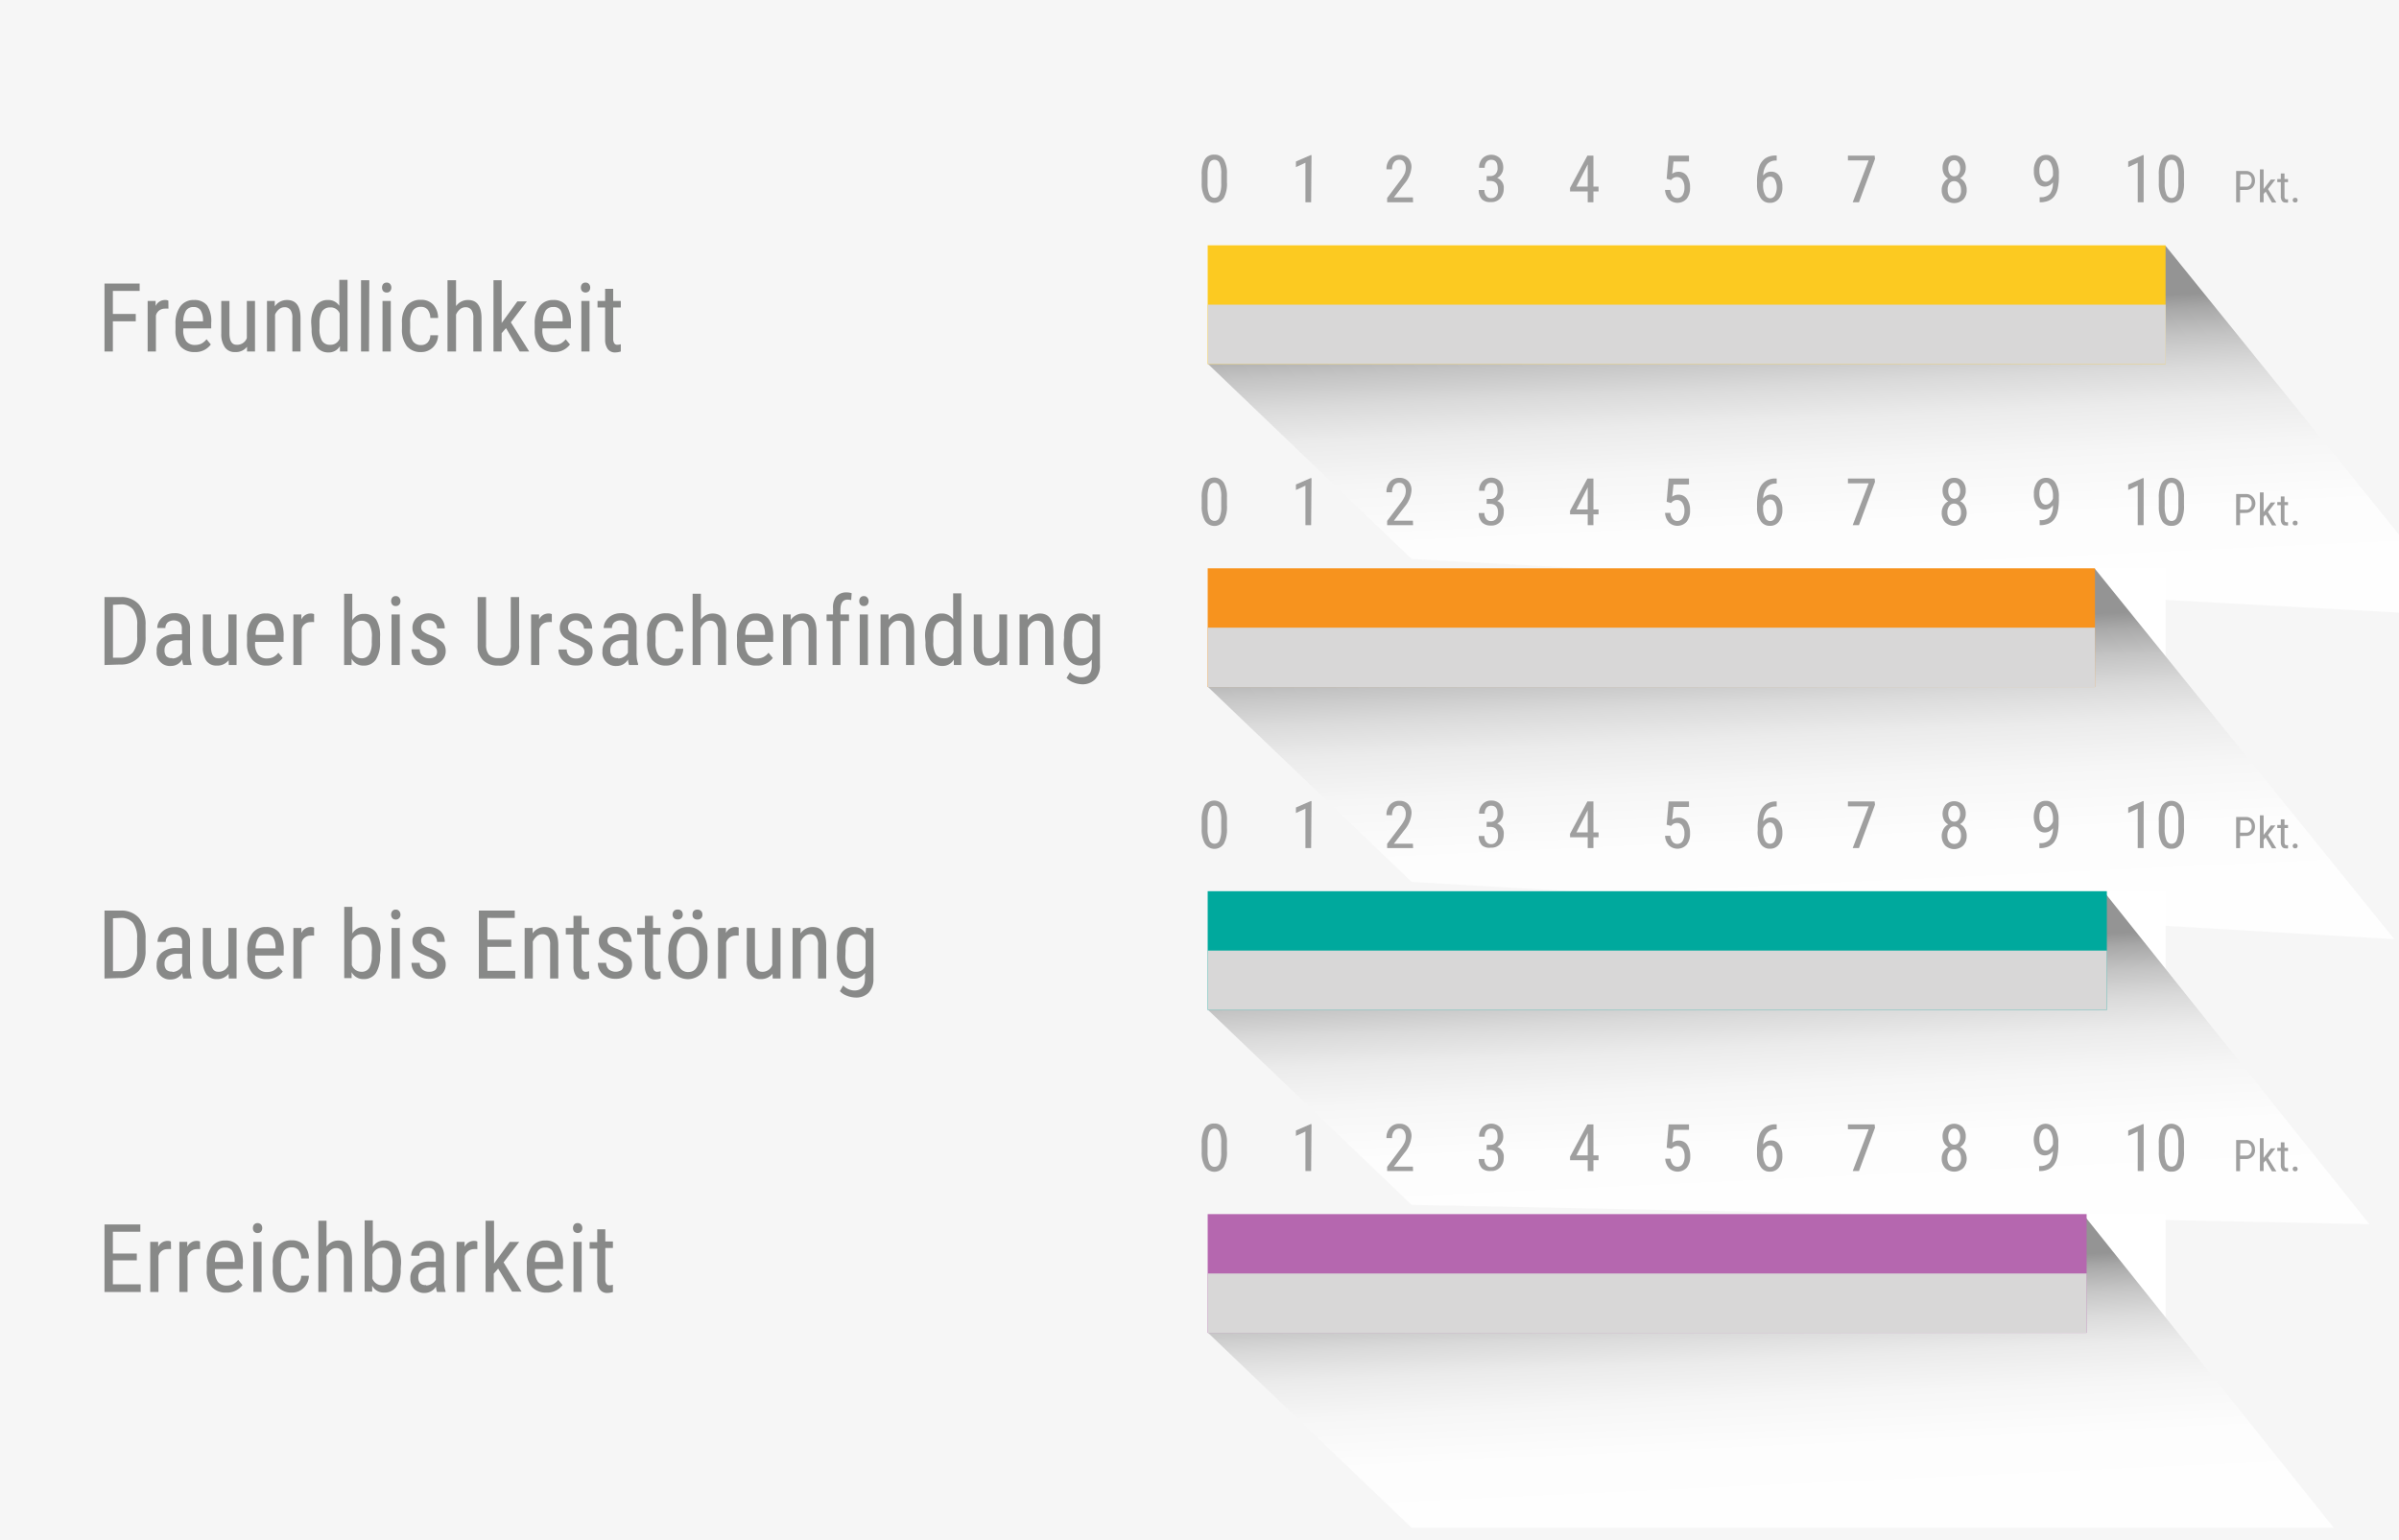 <svg xmlns="http://www.w3.org/2000/svg" xmlns:xlink="http://www.w3.org/1999/xlink" viewBox="0 0 252.5 162.15"><defs><linearGradient id="7a310ba1-30cb-4c38-abca-b31e1145309b" x1="-412.52" y1="618.71" x2="-365.97" y2="638.61" gradientTransform="matrix(0.28, 0.72, 0.72, 0.28, -157.35, 157.35)" gradientUnits="userSpaceOnUse"><stop offset="0" stop-color="#949494"/><stop offset="0.04" stop-color="#a9a9a9"/><stop offset="0.11" stop-color="#c4c4c4"/><stop offset="0.19" stop-color="#dadada"/><stop offset="0.28" stop-color="#ebebeb"/><stop offset="0.4" stop-color="#f6f6f6"/><stop offset="0.56" stop-color="#fdfdfd"/><stop offset="1" stop-color="#fff"/></linearGradient><linearGradient id="5ee11100-65e6-4a9c-9b36-fbe5cd61f1a7" x1="-355.66" y1="591.78" x2="-309.11" y2="611.68" xlink:href="#7a310ba1-30cb-4c38-abca-b31e1145309b"/><linearGradient id="acb2ff35-352d-465a-805e-63d50fa099f4" x1="-300.83" y1="571.09" x2="-259.06" y2="588.95" xlink:href="#7a310ba1-30cb-4c38-abca-b31e1145309b"/><linearGradient id="027a6dd0-217c-46ab-a156-964e24b2b42d" x1="-245.24" y1="548.4" x2="-206.02" y2="565.17" xlink:href="#7a310ba1-30cb-4c38-abca-b31e1145309b"/></defs><title>support-feedback-2</title><g style="isolation:isolate"><g id="9429177d-9aa2-41ff-bd7e-6878f2e898dd" data-name="Ebene 1"><rect width="252.5" height="162.15" style="fill:#f6f6f6"/><path d="M14.29,33.82H11.88V37H11V29.85h3.7v.77H11.88v2.43h2.41Z" style="fill:#888988"/><path d="M17.73,32.49a1.61,1.61,0,0,0-.39,0,.94.94,0,0,0-.93.73V37h-.87V31.68h.84l0,.53a1.08,1.08,0,0,1,1-.63.69.69,0,0,1,.34.07Z" style="fill:#888988"/><path d="M20.48,37.06A1.94,1.94,0,0,1,19,36.47a2.52,2.52,0,0,1-.53-1.73V34.1a3,3,0,0,1,.51-1.85,1.7,1.7,0,0,1,1.44-.67,1.67,1.67,0,0,1,1.39.59A3,3,0,0,1,22.23,34v.57H19.29v.12a1.93,1.93,0,0,0,.31,1.23,1.14,1.14,0,0,0,.93.39,1.6,1.6,0,0,0,.67-.14,1.75,1.75,0,0,0,.54-.46l.45.55A2,2,0,0,1,20.48,37.06Zm-.1-4.74a.91.91,0,0,0-.8.37,2.17,2.17,0,0,0-.29,1.14h2.08v-.11a2,2,0,0,0-.27-1.08A.85.85,0,0,0,20.38,32.32Z" style="fill:#888988"/><path d="M26,36.5a1.48,1.48,0,0,1-1.25.56,1.25,1.25,0,0,1-1.08-.5,2.42,2.42,0,0,1-.38-1.44V31.68h.86v3.37c0,.83.25,1.24.75,1.24a1.08,1.08,0,0,0,1.08-.7V31.68h.86V37H26Z" style="fill:#888988"/><path d="M28.92,31.68l0,.57a1.55,1.55,0,0,1,1.29-.67c.93,0,1.41.62,1.42,1.87V37h-.86V33.49a1.4,1.4,0,0,0-.21-.88.73.73,0,0,0-.62-.27.89.89,0,0,0-.58.22,1.48,1.48,0,0,0-.41.56V37H28.1V31.68Z" style="fill:#888988"/><path d="M32.76,34.08a3.11,3.11,0,0,1,.46-1.86,1.5,1.5,0,0,1,1.31-.64,1.35,1.35,0,0,1,1.18.61V29.46h.87V37h-.8l0-.57a1.35,1.35,0,0,1-1.22.67,1.52,1.52,0,0,1-1.28-.64,3.11,3.11,0,0,1-.48-1.8Zm.87.49a2.46,2.46,0,0,0,.26,1.3.94.94,0,0,0,.86.42,1,1,0,0,0,1-.65V33a1,1,0,0,0-1-.64,1,1,0,0,0-.86.42A2.53,2.53,0,0,0,33.63,34Z" style="fill:#888988"/><path d="M38.84,37H38v-7.5h.87Z" style="fill:#888988"/><path d="M41.19,30.27a.57.57,0,0,1-.12.37.44.44,0,0,1-.37.15.47.47,0,0,1-.37-.15.57.57,0,0,1-.12-.37.59.59,0,0,1,.12-.37.47.47,0,0,1,.37-.15.43.43,0,0,1,.37.16A.56.56,0,0,1,41.19,30.27ZM41.13,37h-.87V31.68h.87Z" style="fill:#888988"/><path d="M44.32,36.32a.92.92,0,0,0,.69-.27,1.14,1.14,0,0,0,.28-.76h.82a1.83,1.83,0,0,1-.54,1.27,1.74,1.74,0,0,1-1.25.5,1.87,1.87,0,0,1-1.5-.62,2.84,2.84,0,0,1-.51-1.84V34a2.82,2.82,0,0,1,.51-1.82,1.83,1.83,0,0,1,1.49-.62,1.69,1.69,0,0,1,1.29.51,2.07,2.07,0,0,1,.51,1.4h-.82a1.44,1.44,0,0,0-.28-.88.89.89,0,0,0-.7-.29,1,1,0,0,0-.85.38,2.17,2.17,0,0,0-.29,1.24v.68a2.25,2.25,0,0,0,.28,1.31A1,1,0,0,0,44.32,36.32Z" style="fill:#888988"/><path d="M48,32.22a1.52,1.52,0,0,1,1.26-.64c.93,0,1.4.62,1.42,1.87V37h-.86V33.49a1.4,1.4,0,0,0-.21-.88.74.74,0,0,0-.62-.27.89.89,0,0,0-.58.22,1.48,1.48,0,0,0-.41.56V37H47.1v-7.5H48Z" style="fill:#888988"/><path d="M53.26,34.54l-.46.53V37h-.86v-7.5h.86V34l1.65-2.27h1l-1.68,2.2L55.7,37h-1Z" style="fill:#888988"/><path d="M58.33,37.06a2,2,0,0,1-1.52-.59,2.52,2.52,0,0,1-.53-1.73V34.1a3,3,0,0,1,.51-1.85,1.72,1.72,0,0,1,1.44-.67,1.67,1.67,0,0,1,1.39.59A3.1,3.1,0,0,1,60.09,34v.57h-3v.12a1.87,1.87,0,0,0,.32,1.23,1.12,1.12,0,0,0,.92.39,1.6,1.6,0,0,0,.67-.14,1.75,1.75,0,0,0,.54-.46l.45.55A2,2,0,0,1,58.33,37.06Zm-.1-4.74a.91.91,0,0,0-.8.37,2.17,2.17,0,0,0-.29,1.14h2.08v-.11A2,2,0,0,0,59,32.64.85.85,0,0,0,58.23,32.32Z" style="fill:#888988"/><path d="M62.12,30.27a.57.57,0,0,1-.12.37.53.53,0,0,1-.74,0,.57.57,0,0,1-.12-.37.59.59,0,0,1,.12-.37.45.45,0,0,1,.37-.15.44.44,0,0,1,.37.16A.56.56,0,0,1,62.12,30.27ZM62.05,37h-.86V31.68h.86Z" style="fill:#888988"/><path d="M64.54,30.4v1.28h.8v.69h-.8v3.28a.9.9,0,0,0,.11.48.36.36,0,0,0,.35.16,1,1,0,0,0,.34-.06V37a2,2,0,0,1-.6.1.92.92,0,0,1-.78-.37,1.71,1.71,0,0,1-.27-1V32.37h-.8v-.69h.8V30.4Z" style="fill:#888988"/><path d="M11,70V62.85h1.69a2.46,2.46,0,0,1,1.94.78,3.2,3.2,0,0,1,.69,2.19V67a3.15,3.15,0,0,1-.7,2.18,2.62,2.62,0,0,1-2,.77Zm.89-6.34v5.57h.72A1.67,1.67,0,0,0,14,68.65a2.5,2.5,0,0,0,.44-1.6V65.79A2.57,2.57,0,0,0,14,64.14a1.59,1.59,0,0,0-1.31-.52Z" style="fill:#888988"/><path d="M19.29,70a2.37,2.37,0,0,1-.11-.58,1.36,1.36,0,0,1-1.17.68,1.4,1.4,0,0,1-1.52-1.54A1.6,1.6,0,0,1,17,67.24a2.21,2.21,0,0,1,1.5-.48h.64v-.57a.9.9,0,0,0-.21-.67,1.06,1.06,0,0,0-1.28,0,.79.79,0,0,0-.24.59h-.86a1.44,1.44,0,0,1,.23-.77,1.66,1.66,0,0,1,.65-.58,1.93,1.93,0,0,1,.9-.21,1.7,1.7,0,0,1,1.23.4A1.57,1.57,0,0,1,20,66.16v2.66a3.33,3.33,0,0,0,.16,1.06V70Zm-1.15-.69a1.14,1.14,0,0,0,.61-.18,1.08,1.08,0,0,0,.42-.43V67.4h-.49a1.57,1.57,0,0,0-1,.27.88.88,0,0,0-.36.75,1,1,0,0,0,.18.65A.81.81,0,0,0,18.14,69.27Z" style="fill:#888988"/><path d="M24.06,69.5a1.49,1.49,0,0,1-1.25.56,1.28,1.28,0,0,1-1.09-.5,2.43,2.43,0,0,1-.37-1.44V64.68h.86v3.37c0,.83.25,1.24.74,1.24a1.08,1.08,0,0,0,1.09-.7V64.68h.86V70h-.82Z" style="fill:#888988"/><path d="M28.09,70.06a1.92,1.92,0,0,1-1.51-.59A2.47,2.47,0,0,1,26,67.74V67.1a3,3,0,0,1,.51-1.85A1.72,1.72,0,0,1,28,64.58a1.67,1.67,0,0,1,1.39.59A3.1,3.1,0,0,1,29.85,67v.57h-3v.12a1.87,1.87,0,0,0,.32,1.23,1.12,1.12,0,0,0,.92.39,1.57,1.57,0,0,0,.67-.14,1.75,1.75,0,0,0,.54-.46l.45.55A2,2,0,0,1,28.09,70.06ZM28,65.32a.88.88,0,0,0-.79.37,2.08,2.08,0,0,0-.3,1.14H29v-.11a2,2,0,0,0-.27-1.08A.85.85,0,0,0,28,65.32Z" style="fill:#888988"/><path d="M33.06,65.49a1.61,1.61,0,0,0-.39,0,.93.93,0,0,0-.92.73V70h-.87V64.68h.84l0,.53a1.07,1.07,0,0,1,1-.63.71.71,0,0,1,.34.07Z" style="fill:#888988"/><path d="M40,67.57a3.27,3.27,0,0,1-.44,1.86,1.49,1.49,0,0,1-1.29.63,1.36,1.36,0,0,1-1.26-.73L37,70h-.78v-7.5h.86v2.8a1.34,1.34,0,0,1,1.22-.68,1.48,1.48,0,0,1,1.3.61A3.23,3.23,0,0,1,40,67.05Zm-.86-.49a2.5,2.5,0,0,0-.26-1.34,1,1,0,0,0-.85-.4,1.07,1.07,0,0,0-1,.73v2.51a1.06,1.06,0,0,0,1,.71.92.92,0,0,0,.84-.41,2.46,2.46,0,0,0,.26-1.27Z" style="fill:#888988"/><path d="M42.15,63.27a.52.52,0,0,1-.13.37.44.44,0,0,1-.37.15.43.43,0,0,1-.36-.15.57.57,0,0,1-.12-.37.59.59,0,0,1,.12-.37.43.43,0,0,1,.36-.15.42.42,0,0,1,.37.16A.57.57,0,0,1,42.15,63.27ZM42.08,70h-.87V64.68h.87Z" style="fill:#888988"/><path d="M46,68.61a.63.63,0,0,0-.21-.48,3,3,0,0,0-.81-.47,5.78,5.78,0,0,1-1-.49,1.57,1.57,0,0,1-.43-.47,1.32,1.32,0,0,1-.14-.62A1.39,1.39,0,0,1,43.9,65a1.93,1.93,0,0,1,2.45,0,1.52,1.52,0,0,1,.46,1.15H46a.85.85,0,0,0-.24-.61.81.81,0,0,0-.61-.25.85.85,0,0,0-.6.2.67.67,0,0,0-.22.53.57.57,0,0,0,.16.42,2.56,2.56,0,0,0,.76.42,3.82,3.82,0,0,1,1.31.74,1.26,1.26,0,0,1,.35.91,1.37,1.37,0,0,1-.48,1.1,1.82,1.82,0,0,1-1.27.42,1.87,1.87,0,0,1-1.33-.48,1.56,1.56,0,0,1-.52-1.2h.87a1,1,0,0,0,.27.69,1,1,0,0,0,.71.25,1,1,0,0,0,.66-.19A.66.66,0,0,0,46,68.61Z" style="fill:#888988"/><path d="M54.64,62.85V67.9a2,2,0,0,1-2.19,2.16,2.19,2.19,0,0,1-1.61-.56,2.22,2.22,0,0,1-.57-1.6V62.85h.89v5a1.64,1.64,0,0,0,.3,1.07,1.28,1.28,0,0,0,1,.35,1.27,1.27,0,0,0,1-.35,1.64,1.64,0,0,0,.3-1.07v-5Z" style="fill:#888988"/><path d="M58.08,65.49a1.61,1.61,0,0,0-.39,0,1,1,0,0,0-.93.73V70H55.9V64.68h.84v.53a1.08,1.08,0,0,1,1-.63.69.69,0,0,1,.34.07Z" style="fill:#888988"/><path d="M61.51,68.61a.63.63,0,0,0-.21-.48,3,3,0,0,0-.81-.47,5.58,5.58,0,0,1-1-.49,1.41,1.41,0,0,1-.42-.47,1.21,1.21,0,0,1-.15-.62A1.36,1.36,0,0,1,59.41,65a1.68,1.68,0,0,1,1.2-.43,1.72,1.72,0,0,1,1.24.45,1.53,1.53,0,0,1,.47,1.15h-.86a.85.85,0,0,0-.24-.61.79.79,0,0,0-.61-.25.87.87,0,0,0-.6.2.7.7,0,0,0-.22.53.61.61,0,0,0,.16.42,2.66,2.66,0,0,0,.77.42,3.75,3.75,0,0,1,1.3.74,1.22,1.22,0,0,1,.35.91,1.39,1.39,0,0,1-.47,1.1,1.85,1.85,0,0,1-1.27.42,1.88,1.88,0,0,1-1.34-.48,1.55,1.55,0,0,1-.51-1.2h.87a1,1,0,0,0,.27.69.93.93,0,0,0,.71.25,1,1,0,0,0,.65-.19A.67.67,0,0,0,61.51,68.61Z" style="fill:#888988"/><path d="M66.21,70a2,2,0,0,1-.11-.58,1.36,1.36,0,0,1-1.17.68,1.4,1.4,0,0,1-1.52-1.54A1.6,1.6,0,0,1,64,67.24a2.21,2.21,0,0,1,1.5-.48h.64v-.57a.9.9,0,0,0-.21-.67,1.06,1.06,0,0,0-1.28,0,.79.79,0,0,0-.24.59h-.87a1.37,1.37,0,0,1,.24-.77,1.66,1.66,0,0,1,.65-.58,1.93,1.93,0,0,1,.9-.21,1.7,1.7,0,0,1,1.23.4A1.57,1.57,0,0,1,67,66.16v2.66a3.07,3.07,0,0,0,.16,1.06V70Zm-1.15-.69a1.16,1.16,0,0,0,.61-.18,1.08,1.08,0,0,0,.42-.43V67.4H65.6a1.55,1.55,0,0,0-1,.27.88.88,0,0,0-.36.75,1,1,0,0,0,.18.65A.81.81,0,0,0,65.06,69.27Z" style="fill:#888988"/><path d="M70.12,69.32a.9.9,0,0,0,.69-.27,1.1,1.1,0,0,0,.28-.76h.82a1.83,1.83,0,0,1-.54,1.27,1.74,1.74,0,0,1-1.25.5,1.87,1.87,0,0,1-1.5-.62,2.84,2.84,0,0,1-.51-1.84V67a2.82,2.82,0,0,1,.51-1.82,1.84,1.84,0,0,1,1.5-.62,1.66,1.66,0,0,1,1.28.51,2.07,2.07,0,0,1,.51,1.4h-.82a1.44,1.44,0,0,0-.28-.88.88.88,0,0,0-.69-.29,1,1,0,0,0-.86.38A2.26,2.26,0,0,0,69,66.94v.68a2.25,2.25,0,0,0,.28,1.31A1,1,0,0,0,70.12,69.32Z" style="fill:#888988"/><path d="M73.77,65.22A1.52,1.52,0,0,1,75,64.58c.93,0,1.41.62,1.42,1.87V70h-.86V66.49a1.4,1.4,0,0,0-.21-.88.73.73,0,0,0-.62-.27.89.89,0,0,0-.58.22,1.48,1.48,0,0,0-.41.56V70H72.9v-7.5h.87Z" style="fill:#888988"/><path d="M79.62,70.06a1.92,1.92,0,0,1-1.51-.59,2.57,2.57,0,0,1-.54-1.73V67.1a2.93,2.93,0,0,1,.52-1.85,1.69,1.69,0,0,1,1.43-.67,1.65,1.65,0,0,1,1.39.59A3,3,0,0,1,81.38,67v.57H78.43v.12a1.93,1.93,0,0,0,.32,1.23,1.12,1.12,0,0,0,.92.39,1.57,1.57,0,0,0,.67-.14,1.67,1.67,0,0,0,.55-.46l.45.55A2,2,0,0,1,79.62,70.06Zm-.1-4.74a.89.89,0,0,0-.79.37,2.17,2.17,0,0,0-.29,1.14h2.08v-.11a2.1,2.1,0,0,0-.28-1.08A.83.83,0,0,0,79.52,65.32Z" style="fill:#888988"/><path d="M83.23,64.68l0,.57a1.55,1.55,0,0,1,1.29-.67c.93,0,1.41.62,1.42,1.87V70H85.1V66.49a1.4,1.4,0,0,0-.21-.88.73.73,0,0,0-.62-.27.91.91,0,0,0-.58.22,1.48,1.48,0,0,0-.41.56V70h-.86V64.68Z" style="fill:#888988"/><path d="M87.63,70V65.37H87v-.69h.68v-.61A1.92,1.92,0,0,1,88,62.81a1.39,1.39,0,0,1,1.11-.45,1.63,1.63,0,0,1,.53.08l-.05.73a1.6,1.6,0,0,0-.39-.05c-.49,0-.74.35-.74,1.06v.5h.9v.69h-.9V70Z" style="fill:#888988"/><path d="M91.42,63.27a.57.57,0,0,1-.12.37.45.45,0,0,1-.37.15.44.44,0,0,1-.37-.15.57.57,0,0,1-.12-.37.59.59,0,0,1,.12-.37.44.44,0,0,1,.37-.15.41.41,0,0,1,.36.16A.52.52,0,0,1,91.42,63.27ZM91.35,70h-.86V64.68h.86Z" style="fill:#888988"/><path d="M93.52,64.68l0,.57a1.52,1.52,0,0,1,1.28-.67c.94,0,1.41.62,1.42,1.87V70h-.86V66.49a1.48,1.48,0,0,0-.2-.88.75.75,0,0,0-.63-.27.89.89,0,0,0-.57.22,1.5,1.5,0,0,0-.42.56V70h-.86V64.68Z" style="fill:#888988"/><path d="M97.37,67.08a3.19,3.19,0,0,1,.45-1.86,1.51,1.51,0,0,1,1.31-.64,1.37,1.37,0,0,1,1.19.61V62.46h.86V70h-.79l0-.57a1.34,1.34,0,0,1-1.21.67,1.52,1.52,0,0,1-1.29-.64,3,3,0,0,1-.47-1.8Zm.86.49a2.56,2.56,0,0,0,.26,1.3,1,1,0,0,0,.86.42,1,1,0,0,0,1-.65V66a1.06,1.06,0,0,0-1-.64.93.93,0,0,0-.86.42A2.42,2.42,0,0,0,98.23,67Z" style="fill:#888988"/><path d="M105.2,69.5a1.48,1.48,0,0,1-1.25.56,1.28,1.28,0,0,1-1.09-.5,2.5,2.5,0,0,1-.37-1.44V64.68h.86v3.37c0,.83.25,1.24.74,1.24a1.08,1.08,0,0,0,1.09-.7V64.68H106V70h-.82Z" style="fill:#888988"/><path d="M108.16,64.68l0,.57a1.55,1.55,0,0,1,1.29-.67c.93,0,1.4.62,1.42,1.87V70H110V66.49a1.4,1.4,0,0,0-.21-.88.74.74,0,0,0-.62-.27.89.89,0,0,0-.58.22,1.48,1.48,0,0,0-.41.56V70h-.87V64.68Z" style="fill:#888988"/><path d="M112,67.08a3.23,3.23,0,0,1,.45-1.87,1.51,1.51,0,0,1,1.31-.63,1.35,1.35,0,0,1,1.23.69l0-.59h.78V70a2.06,2.06,0,0,1-.5,1.5,1.84,1.84,0,0,1-1.4.53,2.64,2.64,0,0,1-.88-.19,1.93,1.93,0,0,1-.73-.48l.35-.6a1.65,1.65,0,0,0,1.19.53q1.08,0,1.11-1.17v-.69a1.37,1.37,0,0,1-1.19.62,1.5,1.5,0,0,1-1.28-.62,3,3,0,0,1-.48-1.78Zm.86.49a2.45,2.45,0,0,0,.27,1.3.91.91,0,0,0,.85.42,1,1,0,0,0,1-.66V66a1.05,1.05,0,0,0-1-.65.94.94,0,0,0-.86.42,2.62,2.62,0,0,0-.27,1.28Z" style="fill:#888988"/><path d="M11,103V95.85h1.69a2.46,2.46,0,0,1,1.94.78,3.2,3.2,0,0,1,.69,2.19V100a3.15,3.15,0,0,1-.7,2.18,2.62,2.62,0,0,1-2,.77Zm.89-6.34v5.57h.72a1.67,1.67,0,0,0,1.38-.54,2.5,2.5,0,0,0,.44-1.6V98.79A2.57,2.57,0,0,0,14,97.14a1.59,1.59,0,0,0-1.31-.52Z" style="fill:#888988"/><path d="M19.29,103a2.37,2.37,0,0,1-.11-.58,1.36,1.36,0,0,1-1.17.68,1.4,1.4,0,0,1-1.52-1.54,1.6,1.6,0,0,1,.54-1.28,2.21,2.21,0,0,1,1.5-.48h.64v-.57a.9.9,0,0,0-.21-.67,1.06,1.06,0,0,0-1.28,0,.79.79,0,0,0-.24.59h-.86a1.44,1.44,0,0,1,.23-.77,1.66,1.66,0,0,1,.65-.58,1.93,1.93,0,0,1,.9-.21,1.7,1.7,0,0,1,1.23.4A1.57,1.57,0,0,1,20,99.16v2.66a3.33,3.33,0,0,0,.16,1.06V103Zm-1.15-.69a1.14,1.14,0,0,0,.61-.18,1.08,1.08,0,0,0,.42-.43V100.4h-.49a1.57,1.57,0,0,0-1,.27.88.88,0,0,0-.36.75,1,1,0,0,0,.18.65A.81.81,0,0,0,18.14,102.27Z" style="fill:#888988"/><path d="M24.06,102.5a1.49,1.49,0,0,1-1.25.56,1.28,1.28,0,0,1-1.09-.5,2.43,2.43,0,0,1-.37-1.44V97.68h.86v3.37c0,.83.25,1.24.74,1.24a1.08,1.08,0,0,0,1.09-.7V97.68h.86V103h-.82Z" style="fill:#888988"/><path d="M28.09,103.06a1.92,1.92,0,0,1-1.51-.59,2.47,2.47,0,0,1-.54-1.73v-.64a3,3,0,0,1,.51-1.85A1.72,1.72,0,0,1,28,97.58a1.67,1.67,0,0,1,1.39.59,3.1,3.1,0,0,1,.47,1.84v.57h-3v.12a1.87,1.87,0,0,0,.32,1.23,1.12,1.12,0,0,0,.92.39,1.57,1.57,0,0,0,.67-.14,1.75,1.75,0,0,0,.54-.46l.45.55A2,2,0,0,1,28.09,103.06ZM28,98.32a.88.88,0,0,0-.79.37,2.08,2.08,0,0,0-.3,1.14H29v-.11a2,2,0,0,0-.27-1.08A.85.85,0,0,0,28,98.32Z" style="fill:#888988"/><path d="M33.06,98.49a1.61,1.61,0,0,0-.39,0,.93.93,0,0,0-.92.73V103h-.87V97.68h.84l0,.53a1.07,1.07,0,0,1,1-.63.71.71,0,0,1,.34.07Z" style="fill:#888988"/><path d="M40,100.57a3.27,3.27,0,0,1-.44,1.86,1.49,1.49,0,0,1-1.29.63,1.36,1.36,0,0,1-1.26-.73l0,.63h-.78v-7.5h.86v2.8a1.34,1.34,0,0,1,1.22-.68,1.48,1.48,0,0,1,1.3.61,3.23,3.23,0,0,1,.44,1.86Zm-.86-.49a2.5,2.5,0,0,0-.26-1.34,1,1,0,0,0-.85-.4,1.07,1.07,0,0,0-1,.73v2.51a1.06,1.06,0,0,0,1,.71.92.92,0,0,0,.84-.41,2.46,2.46,0,0,0,.26-1.27Z" style="fill:#888988"/><path d="M42.15,96.27a.52.52,0,0,1-.13.37.44.44,0,0,1-.37.15.43.43,0,0,1-.36-.15.57.57,0,0,1-.12-.37.59.59,0,0,1,.12-.37.43.43,0,0,1,.36-.15.42.42,0,0,1,.37.16A.57.57,0,0,1,42.15,96.27ZM42.08,103h-.87V97.68h.87Z" style="fill:#888988"/><path d="M46,101.61a.63.63,0,0,0-.21-.48,3,3,0,0,0-.81-.47,5.78,5.78,0,0,1-1-.49,1.57,1.57,0,0,1-.43-.47,1.32,1.32,0,0,1-.14-.62A1.39,1.39,0,0,1,43.9,98a1.93,1.93,0,0,1,2.45,0,1.52,1.52,0,0,1,.46,1.15H46a.85.85,0,0,0-.24-.61.81.81,0,0,0-.61-.25.85.85,0,0,0-.6.2.67.67,0,0,0-.22.53.57.57,0,0,0,.16.42,2.56,2.56,0,0,0,.76.42,3.82,3.82,0,0,1,1.31.74,1.26,1.26,0,0,1,.35.91,1.37,1.37,0,0,1-.48,1.1,1.82,1.82,0,0,1-1.27.42,1.87,1.87,0,0,1-1.33-.48,1.56,1.56,0,0,1-.52-1.2h.87a1,1,0,0,0,.27.69,1,1,0,0,0,.71.25,1,1,0,0,0,.66-.19A.66.66,0,0,0,46,101.61Z" style="fill:#888988"/><path d="M53.81,99.67H51.3v2.52h2.93V103H50.4V95.85h3.78v.77H51.3v2.29h2.51Z" style="fill:#888988"/><path d="M56.06,97.68l0,.57a1.52,1.52,0,0,1,1.28-.67c.94,0,1.41.62,1.42,1.87V103h-.86V99.49a1.48,1.48,0,0,0-.2-.88.75.75,0,0,0-.63-.27.91.91,0,0,0-.58.22,1.6,1.6,0,0,0-.41.56V103h-.86V97.68Z" style="fill:#888988"/><path d="M61.22,96.4v1.28H62v.69h-.79v3.28a.9.9,0,0,0,.1.48.38.38,0,0,0,.35.16,1.07,1.07,0,0,0,.35-.06V103a2.09,2.09,0,0,1-.6.1.92.92,0,0,1-.78-.37,1.71,1.71,0,0,1-.27-1V98.37h-.81v-.69h.81V96.4Z" style="fill:#888988"/><path d="M65.61,101.61a.63.63,0,0,0-.21-.48,3,3,0,0,0-.81-.47,5.58,5.58,0,0,1-1-.49,1.41,1.41,0,0,1-.42-.47,1.21,1.21,0,0,1-.14-.62A1.35,1.35,0,0,1,63.51,98a1.68,1.68,0,0,1,1.2-.43A1.72,1.72,0,0,1,66,98a1.53,1.53,0,0,1,.47,1.15h-.86a.85.85,0,0,0-.24-.61.79.79,0,0,0-.61-.25.89.89,0,0,0-.6.2.7.7,0,0,0-.22.53.61.61,0,0,0,.16.42,2.66,2.66,0,0,0,.77.42,3.93,3.93,0,0,1,1.31.74,1.25,1.25,0,0,1,.34.91,1.39,1.39,0,0,1-.47,1.1,1.85,1.85,0,0,1-1.27.42,1.88,1.88,0,0,1-1.34-.48,1.55,1.55,0,0,1-.51-1.2h.87a1,1,0,0,0,.27.69,1.17,1.17,0,0,0,1.36.06A.67.67,0,0,0,65.61,101.61Z" style="fill:#888988"/><path d="M68.73,96.4v1.28h.79v.69h-.79v3.28a.9.9,0,0,0,.1.48.38.38,0,0,0,.35.16,1.07,1.07,0,0,0,.35-.06V103a2.09,2.09,0,0,1-.6.1.92.92,0,0,1-.78-.37,1.71,1.71,0,0,1-.27-1V98.37h-.81v-.69h.81V96.4Z" style="fill:#888988"/><path d="M70.37,100.07a2.77,2.77,0,0,1,.56-1.82,1.81,1.81,0,0,1,1.48-.67,1.85,1.85,0,0,1,1.47.65,2.73,2.73,0,0,1,.58,1.78v.56a2.77,2.77,0,0,1-.56,1.82,2,2,0,0,1-3,0,2.69,2.69,0,0,1-.57-1.76Zm.42-3.81a.55.55,0,0,1,.14-.37.51.51,0,0,1,.4-.15.52.52,0,0,1,.4.15.54.54,0,0,1,.13.37.48.48,0,0,1-.53.52.51.51,0,0,1-.4-.15A.53.53,0,0,1,70.79,96.26Zm.44,4.31a2.24,2.24,0,0,0,.32,1.28,1,1,0,0,0,.87.47q1.14,0,1.17-1.65v-.6a2.29,2.29,0,0,0-.32-1.28,1,1,0,0,0-1.72,0,2.29,2.29,0,0,0-.32,1.28Zm1.66-4.3A.55.55,0,0,1,73,95.9a.51.51,0,0,1,.4-.15.52.52,0,0,1,.4.15.54.54,0,0,1,.13.37.48.48,0,0,1-.53.52.51.51,0,0,1-.4-.15A.53.53,0,0,1,72.89,96.27Z" style="fill:#888988"/><path d="M77.75,98.49a1.61,1.61,0,0,0-.39,0,1,1,0,0,0-.93.73V103h-.86V97.68h.84v.53a1.09,1.09,0,0,1,1-.63.71.71,0,0,1,.34.07Z" style="fill:#888988"/><path d="M81.31,102.5a1.51,1.51,0,0,1-1.26.56,1.25,1.25,0,0,1-1.08-.5,2.36,2.36,0,0,1-.37-1.44V97.68h.86v3.37c0,.83.24,1.24.74,1.24a1.08,1.08,0,0,0,1.08-.7V97.68h.87V103h-.82Z" style="fill:#888988"/><path d="M84.26,97.68l0,.57a1.52,1.52,0,0,1,1.28-.67c.93,0,1.41.62,1.42,1.87V103h-.86V99.49a1.4,1.4,0,0,0-.21-.88.72.72,0,0,0-.62-.27.91.91,0,0,0-.58.22,1.48,1.48,0,0,0-.41.56V103h-.86V97.68Z" style="fill:#888988"/><path d="M88.11,100.08a3.23,3.23,0,0,1,.45-1.87,1.52,1.52,0,0,1,1.32-.63,1.35,1.35,0,0,1,1.22.69l.05-.59h.78V103a2.07,2.07,0,0,1-.51,1.5A1.84,1.84,0,0,1,90,105a2.54,2.54,0,0,1-.87-.19,1.78,1.78,0,0,1-.73-.48l.35-.6a1.63,1.63,0,0,0,1.18.53q1.08,0,1.11-1.17v-.69a1.35,1.35,0,0,1-1.19.62,1.51,1.51,0,0,1-1.28-.62,3.12,3.12,0,0,1-.48-1.78Zm.87.49a2.46,2.46,0,0,0,.26,1.3.93.93,0,0,0,.86.42,1,1,0,0,0,1-.66V99a1,1,0,0,0-1-.65.93.93,0,0,0-.86.42A2.42,2.42,0,0,0,89,100Z" style="fill:#888988"/><path d="M14.4,132.67H11.88v2.52h2.93V136H11v-7.11h3.77v.77H11.88v2.29H14.4Z" style="fill:#888988"/><path d="M18,131.49a1.7,1.7,0,0,0-.4,0,.93.93,0,0,0-.92.73V136h-.87v-5.28h.84l0,.53a1.08,1.08,0,0,1,1-.63.69.69,0,0,1,.34.07Z" style="fill:#888988"/><path d="M21.06,131.49a1.61,1.61,0,0,0-.39,0,1,1,0,0,0-.93.73V136h-.86v-5.28h.83l0,.53a1.08,1.08,0,0,1,1-.63.69.69,0,0,1,.34.07Z" style="fill:#888988"/><path d="M23.81,136.06a1.94,1.94,0,0,1-1.52-.59,2.52,2.52,0,0,1-.53-1.73v-.64a3,3,0,0,1,.51-1.85,1.7,1.7,0,0,1,1.44-.67,1.67,1.67,0,0,1,1.39.59,3,3,0,0,1,.46,1.84v.57H22.62v.12a1.93,1.93,0,0,0,.31,1.23,1.15,1.15,0,0,0,.93.39,1.6,1.6,0,0,0,.67-.14,1.75,1.75,0,0,0,.54-.46l.45.55A2,2,0,0,1,23.81,136.06Zm-.1-4.74a.91.91,0,0,0-.8.37,2.17,2.17,0,0,0-.29,1.14H24.7v-.11a2,2,0,0,0-.27-1.08A.85.85,0,0,0,23.71,131.32Z" style="fill:#888988"/><path d="M27.6,129.27a.57.57,0,0,1-.12.37.45.45,0,0,1-.37.15.44.44,0,0,1-.37-.15.57.57,0,0,1-.12-.37.59.59,0,0,1,.12-.37.52.52,0,0,1,.74,0A.56.56,0,0,1,27.6,129.27ZM27.53,136h-.86v-5.28h.86Z" style="fill:#888988"/><path d="M30.73,135.32a.9.9,0,0,0,.68-.27,1.1,1.1,0,0,0,.29-.76h.81a1.83,1.83,0,0,1-.54,1.27,1.71,1.71,0,0,1-1.24.5,1.84,1.84,0,0,1-1.5-.62,2.84,2.84,0,0,1-.52-1.84V133a2.76,2.76,0,0,1,.52-1.82,1.83,1.83,0,0,1,1.49-.62,1.69,1.69,0,0,1,1.29.51,2.07,2.07,0,0,1,.5,1.4H31.7a1.51,1.51,0,0,0-.28-.88.89.89,0,0,0-.7-.29,1,1,0,0,0-.85.38,2.09,2.09,0,0,0-.29,1.24v.68a2.35,2.35,0,0,0,.27,1.31A1,1,0,0,0,30.73,135.32Z" style="fill:#888988"/><path d="M34.37,131.22a1.52,1.52,0,0,1,1.26-.64c.94,0,1.41.62,1.42,1.87V136h-.86v-3.47a1.48,1.48,0,0,0-.2-.88.75.75,0,0,0-.63-.27.89.89,0,0,0-.57.22,1.5,1.5,0,0,0-.42.56V136h-.86v-7.5h.86Z" style="fill:#888988"/><path d="M42.17,133.57a3.19,3.19,0,0,1-.45,1.86,1.47,1.47,0,0,1-1.29.63,1.36,1.36,0,0,1-1.26-.73l0,.63h-.79v-7.5h.86v2.8a1.35,1.35,0,0,1,1.22-.68,1.5,1.5,0,0,1,1.31.61,3.31,3.31,0,0,1,.44,1.86Zm-.86-.49a2.49,2.49,0,0,0-.27-1.34.93.93,0,0,0-.84-.4,1.07,1.07,0,0,0-1,.73v2.51a1.07,1.07,0,0,0,1,.71.92.92,0,0,0,.84-.41,2.57,2.57,0,0,0,.26-1.27Z" style="fill:#888988"/><path d="M46,136a2,2,0,0,1-.11-.58,1.39,1.39,0,0,1-1.17.68,1.54,1.54,0,0,1-1.13-.41,1.56,1.56,0,0,1-.4-1.13,1.58,1.58,0,0,1,.55-1.28,2.18,2.18,0,0,1,1.5-.48h.63v-.57a.9.9,0,0,0-.21-.67.91.91,0,0,0-.64-.2.89.89,0,0,0-.63.23.76.76,0,0,0-.25.59h-.86a1.37,1.37,0,0,1,.24-.77,1.63,1.63,0,0,1,.64-.58,1.94,1.94,0,0,1,.91-.21,1.7,1.7,0,0,1,1.23.4,1.6,1.6,0,0,1,.43,1.18v2.66a3.06,3.06,0,0,0,.17,1.06V136Zm-1.15-.69a1.11,1.11,0,0,0,.6-.18,1.08,1.08,0,0,0,.42-.43V133.4h-.49a1.57,1.57,0,0,0-1,.27.9.9,0,0,0-.35.75,1,1,0,0,0,.18.65A.8.8,0,0,0,44.84,135.27Z" style="fill:#888988"/><path d="M50.24,131.49a1.61,1.61,0,0,0-.39,0,1,1,0,0,0-.93.73V136h-.86v-5.28h.84v.53a1.09,1.09,0,0,1,1-.63.71.71,0,0,1,.34.07Z" style="fill:#888988"/><path d="M52.43,133.54l-.46.53V136h-.86v-7.5H52V133l1.65-2.27h1L53,132.88l1.9,3.08h-1Z" style="fill:#888988"/><path d="M57.5,136.06a2,2,0,0,1-1.52-.59,2.52,2.52,0,0,1-.53-1.73v-.64a3,3,0,0,1,.51-1.85,1.72,1.72,0,0,1,1.44-.67,1.67,1.67,0,0,1,1.39.59,3.1,3.1,0,0,1,.47,1.84v.57H56.31v.12a1.87,1.87,0,0,0,.32,1.23,1.12,1.12,0,0,0,.92.39,1.6,1.6,0,0,0,.67-.14,1.75,1.75,0,0,0,.54-.46l.45.55A2,2,0,0,1,57.5,136.06Zm-.1-4.74a.91.91,0,0,0-.8.37,2.17,2.17,0,0,0-.29,1.14h2.08v-.11a2,2,0,0,0-.27-1.08A.85.85,0,0,0,57.4,131.32Z" style="fill:#888988"/><path d="M61.29,129.27a.57.57,0,0,1-.12.37.53.53,0,0,1-.74,0,.57.57,0,0,1-.12-.37.59.59,0,0,1,.12-.37.45.45,0,0,1,.37-.15.44.44,0,0,1,.37.16A.56.56,0,0,1,61.29,129.27ZM61.22,136h-.86v-5.28h.86Z" style="fill:#888988"/><path d="M63.71,129.4v1.28h.8v.69h-.8v3.28a.9.9,0,0,0,.11.48.36.36,0,0,0,.35.16,1,1,0,0,0,.34-.06V136a2,2,0,0,1-.6.1.92.92,0,0,1-.78-.37,1.71,1.71,0,0,1-.27-1v-3.29h-.8v-.69h.8V129.4Z" style="fill:#888988"/><rect x="127.12" y="25.82" width="100.81" height="12.5" style="fill:#fff"/><polygon points="259.44 64.86 227.94 25.89 127.12 38.29 148.58 58.84 259.44 64.86" style="mix-blend-mode:multiply;fill:url(#7a310ba1-30cb-4c38-abca-b31e1145309b)"/><path d="M129.14,19.19a3.13,3.13,0,0,1-.32,1.62,1.19,1.19,0,0,1-2,0,3,3,0,0,1-.34-1.55v-.85a3.2,3.2,0,0,1,.32-1.6,1.07,1.07,0,0,1,1-.53,1.09,1.09,0,0,1,1,.5,2.9,2.9,0,0,1,.34,1.52Zm-.6-.85a2.8,2.8,0,0,0-.17-1.15.57.57,0,0,0-.55-.37.58.58,0,0,0-.54.36,2.93,2.93,0,0,0-.18,1.1v1a2.86,2.86,0,0,0,.18,1.16.58.58,0,0,0,1.09,0,2.91,2.91,0,0,0,.17-1.13Z" style="fill:#9f9f9f"/><path d="M138,21.29h-.6V17.13l-1,.46V17l1.54-.67h.1Z" style="fill:#9f9f9f"/><path d="M148.73,21.29H146v-.45l1.4-1.86a3.94,3.94,0,0,0,.44-.7,1.43,1.43,0,0,0,.12-.58,1.08,1.08,0,0,0-.18-.64.57.57,0,0,0-.48-.24.68.68,0,0,0-.57.26,1.14,1.14,0,0,0-.21.74h-.59a1.57,1.57,0,0,1,.37-1.09,1.26,1.26,0,0,1,1-.42,1.23,1.23,0,0,1,.93.36,1.36,1.36,0,0,1,.33.95,3.07,3.07,0,0,1-.75,1.73l-1.1,1.43h2Z" style="fill:#9f9f9f"/><path d="M156.48,18.53h.38a.71.71,0,0,0,.56-.23.86.86,0,0,0,.2-.62c0-.57-.22-.86-.66-.86a.62.62,0,0,0-.51.23,1,1,0,0,0-.18.61h-.59a1.37,1.37,0,0,1,.36-1,1.33,1.33,0,0,1,1.84,0,1.49,1.49,0,0,1,.34,1,1.18,1.18,0,0,1-.18.63,1.14,1.14,0,0,1-.46.44,1.09,1.09,0,0,1,.69,1.15,1.48,1.48,0,0,1-.36,1,1.26,1.26,0,0,1-1,.39A1.24,1.24,0,0,1,156,21a1.34,1.34,0,0,1-.36-1h.6a.92.92,0,0,0,.19.62.59.59,0,0,0,.51.23.67.67,0,0,0,.53-.22,1,1,0,0,0,.2-.69c0-.6-.28-.89-.85-.89h-.35Z" style="fill:#9f9f9f"/><path d="M167.71,19.64h.54v.51h-.54v1.14h-.6V20.15h-1.86v-.37l1.83-3.4h.63Zm-1.79,0h1.19V17.3Z" style="fill:#9f9f9f"/><path d="M175.42,18.82l.21-2.44h2.14V17h-1.63L176,18.29a1.13,1.13,0,0,1,.66-.21,1.07,1.07,0,0,1,.9.44,2.05,2.05,0,0,1,.32,1.2,1.83,1.83,0,0,1-.35,1.2,1.32,1.32,0,0,1-1.88.07,1.6,1.6,0,0,1-.4-1h.56a1.18,1.18,0,0,0,.25.64.62.62,0,0,0,.49.21.64.64,0,0,0,.55-.3,1.47,1.47,0,0,0,.19-.81,1.36,1.36,0,0,0-.21-.79.66.66,0,0,0-.57-.3.7.7,0,0,0-.47.15l-.16.16Z" style="fill:#9f9f9f"/><path d="M187,16.37v.53h-.1a1.22,1.22,0,0,0-.93.4,1.93,1.93,0,0,0-.39,1.18,1,1,0,0,1,.84-.41,1,1,0,0,1,.86.44,2,2,0,0,1,.32,1.17,1.87,1.87,0,0,1-.36,1.22,1.13,1.13,0,0,1-.94.45,1.09,1.09,0,0,1-1-.53,2.37,2.37,0,0,1-.37-1.4v-.24a5,5,0,0,1,.22-1.61,1.82,1.82,0,0,1,.65-.9,1.92,1.92,0,0,1,1.06-.3Zm-.69,2.22a.64.64,0,0,0-.44.18,1,1,0,0,0-.3.47v.25a2,2,0,0,0,.21,1,.61.61,0,0,0,.52.38.6.6,0,0,0,.52-.31,1.84,1.84,0,0,0,0-1.63A.57.57,0,0,0,186.3,18.59Z" style="fill:#9f9f9f"/><path d="M197.35,16.73l-1.69,4.56H195l1.68-4.4h-2.18v-.51h2.81Z" style="fill:#9f9f9f"/><path d="M206.9,17.66a1.28,1.28,0,0,1-.16.65,1.27,1.27,0,0,1-.44.45,1.18,1.18,0,0,1,.51.48A1.43,1.43,0,0,1,207,20a1.4,1.4,0,0,1-.36,1,1.39,1.39,0,0,1-1.91,0,1.4,1.4,0,0,1-.36-1,1.34,1.34,0,0,1,.19-.72,1.1,1.1,0,0,1,.5-.48,1.19,1.19,0,0,1-.44-.45,1.39,1.39,0,0,1-.16-.65,1.43,1.43,0,0,1,.34-1,1.27,1.27,0,0,1,1.77,0A1.41,1.41,0,0,1,206.9,17.66ZM206.4,20a1.1,1.1,0,0,0-.2-.68.63.63,0,0,0-.52-.25.6.6,0,0,0-.52.25A1.1,1.1,0,0,0,205,20a1.08,1.08,0,0,0,.18.66.68.68,0,0,0,.54.23.64.64,0,0,0,.52-.23A1,1,0,0,0,206.4,20Zm-.09-2.28a1,1,0,0,0-.18-.61.51.51,0,0,0-.44-.24.54.54,0,0,0-.46.23,1.06,1.06,0,0,0-.17.62,1,1,0,0,0,.17.61.55.55,0,0,0,.46.22.51.51,0,0,0,.45-.23A1,1,0,0,0,206.31,17.67Z" style="fill:#9f9f9f"/><path d="M216.07,19.19a1.05,1.05,0,0,1-.83.45,1,1,0,0,1-.86-.45,2,2,0,0,1-.31-1.18,2,2,0,0,1,.34-1.24,1.11,1.11,0,0,1,.94-.46,1.09,1.09,0,0,1,1,.54,2.65,2.65,0,0,1,.35,1.49v.18a5.88,5.88,0,0,1-.12,1.32,2.14,2.14,0,0,1-.36.82,1.57,1.57,0,0,1-.61.47,2.32,2.32,0,0,1-.93.16v-.53h.1a1.26,1.26,0,0,0,1-.39A1.9,1.9,0,0,0,216.07,19.19Zm-.73-.06a.65.65,0,0,0,.42-.18,1.19,1.19,0,0,0,.32-.48v-.26a2.09,2.09,0,0,0-.21-1,.63.63,0,0,0-.52-.38.57.57,0,0,0-.51.32,1.53,1.53,0,0,0-.19.82,1.74,1.74,0,0,0,.18.84A.58.58,0,0,0,215.34,19.13Z" style="fill:#9f9f9f"/><path d="M225.62,21.29H225V17.13l-1,.46V17l1.53-.67h.1Z" style="fill:#9f9f9f"/><path d="M229.87,19.19a3.25,3.25,0,0,1-.31,1.62,1.2,1.2,0,0,1-2,0,3,3,0,0,1-.34-1.55v-.85a3.2,3.2,0,0,1,.32-1.6,1.21,1.21,0,0,1,2,0,3,3,0,0,1,.33,1.52Zm-.59-.85a2.78,2.78,0,0,0-.18-1.15.58.58,0,0,0-1.08,0,2.58,2.58,0,0,0-.18,1.1v1a2.86,2.86,0,0,0,.18,1.16.57.57,0,0,0,.54.39.58.58,0,0,0,.54-.36,3.07,3.07,0,0,0,.18-1.13Z" style="fill:#9f9f9f"/><path d="M235.77,20v1.29h-.41V18h1a.91.91,0,0,1,.72.28,1,1,0,0,1,.26.72,1,1,0,0,1-.25.73.93.93,0,0,1-.7.26Zm0-.35h.63a.51.51,0,0,0,.42-.16A.68.68,0,0,0,237,19a.73.73,0,0,0-.15-.48.5.5,0,0,0-.41-.17h-.64Z" style="fill:#9f9f9f"/><path d="M238.47,20.17l-.22.25v.87h-.39V17.83h.39V19.9l.76-1h.48l-.78,1,.88,1.42h-.46Z" style="fill:#9f9f9f"/><path d="M240.45,18.26v.59h.37v.32h-.37v1.51a.42.42,0,0,0,.05.22.17.17,0,0,0,.16.08l.16,0v.34a.84.84,0,0,1-.27,0,.42.42,0,0,1-.36-.17.81.81,0,0,1-.13-.48V19.17h-.37v-.32h.37v-.59Z" style="fill:#9f9f9f"/><path d="M241.31,21.07a.29.29,0,0,1,.07-.18.24.24,0,0,1,.19-.07.26.26,0,0,1,.2.07.28.28,0,0,1,.06.18.25.25,0,0,1-.06.17.26.26,0,0,1-.2.07.24.24,0,0,1-.19-.07A.26.26,0,0,1,241.31,21.07Z" style="fill:#9f9f9f"/><rect x="127.11" y="25.82" width="100.82" height="12.5" style="fill:#fcca21"/><rect x="127.13" y="32.07" width="100.81" height="6.25" style="fill:#d8d7d7;mix-blend-mode:multiply"/><rect x="127.12" y="59.82" width="100.81" height="12.5" style="fill:#fff"/><polygon points="252 98.86 220.5 59.88 127.12 72.29 148.58 92.83 252 98.86" style="mix-blend-mode:multiply;fill:url(#5ee11100-65e6-4a9c-9b36-fbe5cd61f1a7)"/><path d="M129.14,53.19a3.17,3.17,0,0,1-.32,1.62,1.18,1.18,0,0,1-2,0,3,3,0,0,1-.34-1.55v-.84a3.24,3.24,0,0,1,.32-1.61,1.19,1.19,0,0,1,2,0,2.87,2.87,0,0,1,.34,1.52Zm-.6-.86a2.72,2.72,0,0,0-.17-1.14.57.57,0,0,0-.55-.37.58.58,0,0,0-.54.36,2.87,2.87,0,0,0-.18,1.09v1a2.92,2.92,0,0,0,.18,1.17.58.58,0,0,0,.55.39.57.57,0,0,0,.54-.37,2.85,2.85,0,0,0,.17-1.12Z" style="fill:#9f9f9f"/><path d="M138,55.28h-.6V51.12l-1,.46V51l1.54-.67h.1Z" style="fill:#9f9f9f"/><path d="M148.73,55.28H146v-.45l1.4-1.85a4,4,0,0,0,.44-.71,1.4,1.4,0,0,0,.12-.58,1,1,0,0,0-.18-.63.57.57,0,0,0-.48-.24.67.67,0,0,0-.57.25,1.18,1.18,0,0,0-.21.75h-.59a1.59,1.59,0,0,1,.37-1.1,1.26,1.26,0,0,1,1-.42,1.23,1.23,0,0,1,.93.36,1.37,1.37,0,0,1,.33,1,3,3,0,0,1-.75,1.72l-1.1,1.43h2Z" style="fill:#9f9f9f"/><path d="M156.48,52.52h.38a.7.7,0,0,0,.56-.22.87.87,0,0,0,.2-.62c0-.58-.22-.86-.66-.86a.59.59,0,0,0-.51.23,1,1,0,0,0-.18.61h-.59a1.35,1.35,0,0,1,.36-1,1.3,1.3,0,0,1,1.84,0,1.46,1.46,0,0,1,.34,1,1.21,1.21,0,0,1-.18.64,1.05,1.05,0,0,1-.46.43,1.09,1.09,0,0,1,.69,1.15,1.49,1.49,0,0,1-.36,1.05,1.26,1.26,0,0,1-1,.39A1.27,1.27,0,0,1,156,55a1.37,1.37,0,0,1-.36-1h.6a.94.94,0,0,0,.19.62.62.62,0,0,0,.51.23.67.67,0,0,0,.53-.23,1,1,0,0,0,.2-.69c0-.59-.28-.89-.85-.89h-.35Z" style="fill:#9f9f9f"/><path d="M167.71,53.63h.54v.51h-.54v1.14h-.6V54.14h-1.86v-.37l1.83-3.4h.63Zm-1.79,0h1.19V51.3Z" style="fill:#9f9f9f"/><path d="M175.42,52.82l.21-2.45h2.14V51h-1.63L176,52.29a1.07,1.07,0,0,1,.66-.22,1.06,1.06,0,0,1,.9.45,2,2,0,0,1,.32,1.2,1.81,1.81,0,0,1-.35,1.19,1.31,1.31,0,0,1-1.88.08,1.63,1.63,0,0,1-.4-1h.56a1.14,1.14,0,0,0,.25.63.6.6,0,0,0,.49.22.64.64,0,0,0,.55-.3,1.51,1.51,0,0,0,.19-.82,1.33,1.33,0,0,0-.21-.78.65.65,0,0,0-.57-.31.7.7,0,0,0-.47.16l-.16.16Z" style="fill:#9f9f9f"/><path d="M187,50.37v.53h-.1a1.19,1.19,0,0,0-.93.4,1.89,1.89,0,0,0-.39,1.17,1,1,0,0,1,.84-.41,1,1,0,0,1,.86.45,2,2,0,0,1,.32,1.17,1.91,1.91,0,0,1-.36,1.22,1.13,1.13,0,0,1-.94.45,1.12,1.12,0,0,1-1-.53,2.38,2.38,0,0,1-.37-1.41v-.24a5,5,0,0,1,.22-1.61,1.75,1.75,0,0,1,.65-.89,1.84,1.84,0,0,1,1.06-.3Zm-.69,2.21a.64.64,0,0,0-.44.18,1.09,1.09,0,0,0-.3.48v.24a2,2,0,0,0,.21,1,.6.6,0,0,0,.52.37.58.58,0,0,0,.52-.31,1.47,1.47,0,0,0,.19-.81,1.58,1.58,0,0,0-.19-.82A.57.57,0,0,0,186.3,52.58Z" style="fill:#9f9f9f"/><path d="M197.35,50.72l-1.69,4.56H195l1.68-4.4h-2.18v-.51h2.81Z" style="fill:#9f9f9f"/><path d="M206.9,51.65a1.32,1.32,0,0,1-.16.66,1.16,1.16,0,0,1-.44.44,1.27,1.27,0,0,1,.51.49,1.54,1.54,0,0,1-.17,1.73,1.39,1.39,0,0,1-1.91,0,1.41,1.41,0,0,1-.36-1,1.36,1.36,0,0,1,.19-.72,1.22,1.22,0,0,1,.5-.48,1.19,1.19,0,0,1-.44-.45,1.36,1.36,0,0,1-.16-.65,1.41,1.41,0,0,1,.34-1,1.13,1.13,0,0,1,.89-.37,1.16,1.16,0,0,1,.88.36A1.41,1.41,0,0,1,206.9,51.65Zm-.5,2.29a1.07,1.07,0,0,0-.2-.67.64.64,0,0,0-.52-.26.61.61,0,0,0-.52.26,1.07,1.07,0,0,0-.19.67,1.08,1.08,0,0,0,.18.66.66.66,0,0,0,.54.24.62.62,0,0,0,.52-.24A1,1,0,0,0,206.4,53.94Zm-.09-2.28a1,1,0,0,0-.18-.61.5.5,0,0,0-.44-.23.52.52,0,0,0-.46.23,1,1,0,0,0-.17.61,1,1,0,0,0,.17.61.56.56,0,0,0,.46.23.53.53,0,0,0,.45-.23A1,1,0,0,0,206.31,51.66Z" style="fill:#9f9f9f"/><path d="M216.07,53.18a1,1,0,0,1-.83.46,1,1,0,0,1-.86-.45,2,2,0,0,1-.31-1.19,2,2,0,0,1,.34-1.23,1.12,1.12,0,0,1,.94-.47,1.09,1.09,0,0,1,1,.54,2.67,2.67,0,0,1,.35,1.49v.19a5.94,5.94,0,0,1-.12,1.32,2.09,2.09,0,0,1-.36.81,1.48,1.48,0,0,1-.61.47,2.32,2.32,0,0,1-.93.16v-.53h.1a1.26,1.26,0,0,0,1-.38A1.93,1.93,0,0,0,216.07,53.18Zm-.73-.06a.65.65,0,0,0,.42-.18,1.23,1.23,0,0,0,.32-.47V52.2a2.07,2.07,0,0,0-.21-1c-.15-.26-.32-.39-.52-.39a.59.59,0,0,0-.51.32,1.57,1.57,0,0,0-.19.83,1.67,1.67,0,0,0,.18.83A.56.56,0,0,0,215.34,53.12Z" style="fill:#9f9f9f"/><path d="M225.62,55.28H225V51.12l-1,.46V51l1.53-.67h.1Z" style="fill:#9f9f9f"/><path d="M229.87,53.19a3.3,3.3,0,0,1-.31,1.62,1.09,1.09,0,0,1-1,.54,1.07,1.07,0,0,1-1-.52,3,3,0,0,1-.34-1.55v-.84a3.24,3.24,0,0,1,.32-1.61,1.2,1.2,0,0,1,2,0,3,3,0,0,1,.33,1.52Zm-.59-.86a2.69,2.69,0,0,0-.18-1.14.58.58,0,0,0-1.08,0,2.53,2.53,0,0,0-.18,1.09v1a2.92,2.92,0,0,0,.18,1.17.57.57,0,0,0,1.08,0,3,3,0,0,0,.18-1.12Z" style="fill:#9f9f9f"/><path d="M235.77,54v1.28h-.41V52h1a.94.94,0,0,1,.72.27,1,1,0,0,1-.69,1.72Zm0-.35h.63a.51.51,0,0,0,.42-.17A.66.66,0,0,0,237,53a.7.7,0,0,0-.15-.47.51.51,0,0,0-.41-.18h-.64Z" style="fill:#9f9f9f"/><path d="M238.47,54.17l-.22.24v.87h-.39V51.83h.39v2.06l.76-1h.48l-.78,1,.88,1.42h-.46Z" style="fill:#9f9f9f"/><path d="M240.45,52.26v.59h.37v.32h-.37v1.51a.42.42,0,0,0,.05.22.17.17,0,0,0,.16.07l.16,0v.34a.84.84,0,0,1-.27,0,.41.41,0,0,1-.36-.16.83.83,0,0,1-.13-.48V53.17h-.37v-.32h.37v-.59Z" style="fill:#9f9f9f"/><path d="M241.31,55.06a.29.29,0,0,1,.07-.18.24.24,0,0,1,.19-.07.26.26,0,0,1,.2.07.3.3,0,0,1,0,.36.3.3,0,0,1-.2.06.27.27,0,0,1-.19-.06A.29.29,0,0,1,241.31,55.06Z" style="fill:#9f9f9f"/><rect x="127.11" y="59.82" width="93.39" height="12.5" style="fill:#f7931e"/><rect x="127.12" y="66.07" width="93.38" height="6.25" style="fill:#d8d7d7;mix-blend-mode:multiply"/><rect x="127.12" y="93.81" width="100.81" height="12.5" style="fill:#fff"/><polygon points="249.38 128.86 221.46 93.88 127.12 106.28 148.58 126.83 249.38 128.86" style="mix-blend-mode:multiply;fill:url(#acb2ff35-352d-465a-805e-63d50fa099f4)"/><path d="M129.14,87.18a3.17,3.17,0,0,1-.32,1.62,1.18,1.18,0,0,1-2,0,3,3,0,0,1-.34-1.55v-.84a3.17,3.17,0,0,1,.32-1.6,1.2,1.2,0,0,1,2,0,2.87,2.87,0,0,1,.34,1.52Zm-.6-.85a2.77,2.77,0,0,0-.17-1.15.57.57,0,0,0-.55-.37.58.58,0,0,0-.54.36,2.91,2.91,0,0,0-.18,1.09v1a2.9,2.9,0,0,0,.18,1.16.58.58,0,0,0,.55.39.57.57,0,0,0,.54-.37,2.85,2.85,0,0,0,.17-1.12Z" style="fill:#9f9f9f"/><path d="M138,89.27h-.6V85.12l-1,.46V85l1.54-.67h.1Z" style="fill:#9f9f9f"/><path d="M148.73,89.27H146v-.45l1.4-1.85a4.34,4.34,0,0,0,.44-.7,1.47,1.47,0,0,0,.12-.58,1,1,0,0,0-.18-.64.57.57,0,0,0-.48-.24.65.65,0,0,0-.57.26,1.14,1.14,0,0,0-.21.74h-.59a1.59,1.59,0,0,1,.37-1.1,1.28,1.28,0,0,1,1-.41,1.23,1.23,0,0,1,.93.36,1.32,1.32,0,0,1,.33,1,3,3,0,0,1-.75,1.72l-1.1,1.43h2Z" style="fill:#9f9f9f"/><path d="M156.48,86.51h.38a.7.7,0,0,0,.56-.22.87.87,0,0,0,.2-.62c0-.57-.22-.86-.66-.86a.62.62,0,0,0-.51.23,1,1,0,0,0-.18.61h-.59a1.35,1.35,0,0,1,.36-1,1.18,1.18,0,0,1,.92-.38,1.22,1.22,0,0,1,.92.36,1.47,1.47,0,0,1,.34,1,1.21,1.21,0,0,1-.18.63,1.05,1.05,0,0,1-.46.43,1.09,1.09,0,0,1,.69,1.15,1.49,1.49,0,0,1-.36,1,1.26,1.26,0,0,1-1,.39A1.24,1.24,0,0,1,156,89a1.37,1.37,0,0,1-.36-1h.6a.92.92,0,0,0,.19.62.62.62,0,0,0,.51.23.64.64,0,0,0,.53-.23,1,1,0,0,0,.2-.68c0-.6-.28-.9-.85-.9h-.35Z" style="fill:#9f9f9f"/><path d="M167.71,87.62h.54v.51h-.54v1.14h-.6V88.13h-1.86v-.36l1.83-3.41h.63Zm-1.79,0h1.19V85.29Z" style="fill:#9f9f9f"/><path d="M175.42,86.81l.21-2.45h2.14v.58h-1.63L176,86.28a1.13,1.13,0,0,1,.66-.21,1.07,1.07,0,0,1,.9.44,2.05,2.05,0,0,1,.32,1.2,1.83,1.83,0,0,1-.35,1.2,1.32,1.32,0,0,1-1.88.07,1.6,1.6,0,0,1-.4-1h.56a1.21,1.21,0,0,0,.25.64.62.62,0,0,0,.49.21.64.64,0,0,0,.55-.3,1.47,1.47,0,0,0,.19-.81,1.34,1.34,0,0,0-.21-.79.66.66,0,0,0-.57-.3.7.7,0,0,0-.47.15l-.16.16Z" style="fill:#9f9f9f"/><path d="M187,84.36v.53h-.1a1.19,1.19,0,0,0-.93.4,1.89,1.89,0,0,0-.39,1.17,1,1,0,0,1,.84-.41,1,1,0,0,1,.86.45,2,2,0,0,1,.32,1.17,1.89,1.89,0,0,1-.36,1.22,1.13,1.13,0,0,1-.94.45,1.12,1.12,0,0,1-1-.53A2.38,2.38,0,0,1,185,87.4v-.23a5,5,0,0,1,.22-1.62,1.79,1.79,0,0,1,.65-.89,1.92,1.92,0,0,1,1.06-.3Zm-.69,2.21a.61.61,0,0,0-.44.19,1,1,0,0,0-.3.47v.25a2,2,0,0,0,.21,1,.57.57,0,0,0,1,.07,1.84,1.84,0,0,0,0-1.63A.58.58,0,0,0,186.3,86.57Z" style="fill:#9f9f9f"/><path d="M197.35,84.71l-1.69,4.56H195l1.68-4.39h-2.18v-.52h2.81Z" style="fill:#9f9f9f"/><path d="M206.9,85.64a1.29,1.29,0,0,1-.16.66,1.27,1.27,0,0,1-.44.45,1.18,1.18,0,0,1,.51.48A1.43,1.43,0,0,1,207,88a1.4,1.4,0,0,1-.36,1,1.39,1.39,0,0,1-1.91,0,1.55,1.55,0,0,1-.17-1.74,1.22,1.22,0,0,1,.5-.48,1.1,1.1,0,0,1-.44-.44,1.52,1.52,0,0,1,.18-1.64,1.27,1.27,0,0,1,1.77,0A1.4,1.4,0,0,1,206.9,85.64Zm-.5,2.29a1.07,1.07,0,0,0-.2-.67.64.64,0,0,0-.52-.26.61.61,0,0,0-.52.26,1.09,1.09,0,0,0-.19.67,1,1,0,0,0,.18.66.66.66,0,0,0,.54.24.62.62,0,0,0,.52-.24A1,1,0,0,0,206.4,87.93Zm-.09-2.28a1,1,0,0,0-.18-.6.51.51,0,0,0-.44-.24.54.54,0,0,0-.46.23,1,1,0,0,0-.17.61,1,1,0,0,0,.17.61.54.54,0,0,0,.46.23.53.53,0,0,0,.45-.23A1,1,0,0,0,206.31,85.65Z" style="fill:#9f9f9f"/><path d="M216.07,87.18a1.05,1.05,0,0,1-.83.45,1,1,0,0,1-.86-.45,2.42,2.42,0,0,1,0-2.42,1.11,1.11,0,0,1,.94-.46,1.1,1.1,0,0,1,1,.53,2.67,2.67,0,0,1,.35,1.49v.19a5.94,5.94,0,0,1-.12,1.32,2.14,2.14,0,0,1-.36.82,1.67,1.67,0,0,1-.61.47,2.5,2.5,0,0,1-.93.16v-.53h.1a1.26,1.26,0,0,0,1-.39A1.92,1.92,0,0,0,216.07,87.18Zm-.73-.07a.65.65,0,0,0,.42-.18,1.15,1.15,0,0,0,.32-.47V86.2a2.09,2.09,0,0,0-.21-1,.61.61,0,0,0-.52-.38.58.58,0,0,0-.51.31,1.59,1.59,0,0,0-.19.83,1.67,1.67,0,0,0,.18.83A.56.56,0,0,0,215.34,87.11Z" style="fill:#9f9f9f"/><path d="M225.62,89.27H225V85.12l-1,.46V85l1.53-.67h.1Z" style="fill:#9f9f9f"/><path d="M229.87,87.18a3.3,3.3,0,0,1-.31,1.62,1.09,1.09,0,0,1-1,.54,1.07,1.07,0,0,1-1-.52,3,3,0,0,1-.34-1.55v-.84a3.17,3.17,0,0,1,.32-1.6,1.21,1.21,0,0,1,2,0,3,3,0,0,1,.33,1.52Zm-.59-.85a2.75,2.75,0,0,0-.18-1.15.58.58,0,0,0-1.08,0,2.56,2.56,0,0,0-.18,1.09v1a2.9,2.9,0,0,0,.18,1.16.57.57,0,0,0,1.08,0,3,3,0,0,0,.18-1.12Z" style="fill:#9f9f9f"/><path d="M235.77,88v1.28h-.41V86h1a.94.94,0,0,1,.72.27,1.05,1.05,0,0,1,.26.73,1,1,0,0,1-.25.73.93.93,0,0,1-.7.26Zm0-.35h.63a.51.51,0,0,0,.42-.17A.66.66,0,0,0,237,87a.72.72,0,0,0-.15-.47.51.51,0,0,0-.41-.18h-.64Z" style="fill:#9f9f9f"/><path d="M238.47,88.16l-.22.24v.87h-.39V85.82h.39v2.07l.76-1h.48l-.78,1,.88,1.41h-.46Z" style="fill:#9f9f9f"/><path d="M240.45,86.25v.59h.37v.32h-.37v1.51a.42.42,0,0,0,.05.22.17.17,0,0,0,.16.08l.16,0v.33a.86.86,0,0,1-.27,0,.42.42,0,0,1-.36-.17.81.81,0,0,1-.13-.48V87.16h-.37v-.32h.37v-.59Z" style="fill:#9f9f9f"/><path d="M241.31,89.05a.26.26,0,0,1,.26-.25.26.26,0,0,1,.2.08.24.24,0,0,1,.06.17.28.28,0,0,1-.06.18.3.3,0,0,1-.2.07.27.27,0,0,1-.19-.07A.29.29,0,0,1,241.31,89.05Z" style="fill:#9f9f9f"/><rect x="127.11" y="93.81" width="94.64" height="12.5" style="fill:#00a99d"/><rect x="127.12" y="100.06" width="94.63" height="6.25" style="fill:#d8d7d7;mix-blend-mode:multiply"/><rect x="127.12" y="127.8" width="100.81" height="12.5" style="fill:#fff"/><polygon points="245.63 160.82 219.38 127.97 127.12 140.27 148.58 160.82 245.63 160.82" style="mix-blend-mode:multiply;fill:url(#027a6dd0-217c-46ab-a156-964e24b2b42d)"/><path d="M129.14,121.17a3.19,3.19,0,0,1-.32,1.63,1.19,1.19,0,0,1-2,0,3,3,0,0,1-.34-1.55v-.85a3.2,3.2,0,0,1,.32-1.6,1.07,1.07,0,0,1,1-.53,1.09,1.09,0,0,1,1,.5,2.9,2.9,0,0,1,.34,1.52Zm-.6-.85a2.8,2.8,0,0,0-.17-1.15.59.59,0,0,0-1.09,0,3,3,0,0,0-.18,1.1v1a2.92,2.92,0,0,0,.18,1.17.58.58,0,0,0,.55.38.58.58,0,0,0,.54-.36,2.91,2.91,0,0,0,.17-1.13Z" style="fill:#9f9f9f"/><path d="M138,123.27h-.6v-4.16l-1,.46V119l1.54-.67h.1Z" style="fill:#9f9f9f"/><path d="M148.73,123.27H146v-.45l1.4-1.86a3.94,3.94,0,0,0,.44-.7,1.43,1.43,0,0,0,.12-.58,1.08,1.08,0,0,0-.18-.64.57.57,0,0,0-.48-.24.68.68,0,0,0-.57.26,1.14,1.14,0,0,0-.21.74h-.59a1.57,1.57,0,0,1,.37-1.09,1.26,1.26,0,0,1,1-.42,1.23,1.23,0,0,1,.93.36,1.37,1.37,0,0,1,.33,1,3.08,3.08,0,0,1-.75,1.72l-1.1,1.43h2Z" style="fill:#9f9f9f"/><path d="M156.48,120.51h.38a.71.71,0,0,0,.56-.23.85.85,0,0,0,.2-.61q0-.87-.66-.87a.62.62,0,0,0-.51.23,1,1,0,0,0-.18.62h-.59a1.38,1.38,0,0,1,.36-1,1.33,1.33,0,0,1,1.84,0,1.49,1.49,0,0,1,.34,1,1.16,1.16,0,0,1-.18.63,1.08,1.08,0,0,1-.46.44,1.09,1.09,0,0,1,.69,1.15,1.46,1.46,0,0,1-.36,1,1.26,1.26,0,0,1-1,.39A1.24,1.24,0,0,1,156,123a1.34,1.34,0,0,1-.36-1h.6a.92.92,0,0,0,.19.62.59.59,0,0,0,.51.23.67.67,0,0,0,.53-.22,1,1,0,0,0,.2-.69c0-.59-.28-.89-.85-.89h-.35Z" style="fill:#9f9f9f"/><path d="M167.71,121.62h.54v.51h-.54v1.14h-.6v-1.14h-1.86v-.37l1.83-3.4h.63Zm-1.79,0h1.19v-2.34Z" style="fill:#9f9f9f"/><path d="M175.42,120.81l.21-2.45h2.14v.57h-1.63l-.12,1.34a1.13,1.13,0,0,1,.66-.21,1.07,1.07,0,0,1,.9.44,2.05,2.05,0,0,1,.32,1.2,1.83,1.83,0,0,1-.35,1.2,1.32,1.32,0,0,1-1.88.07,1.6,1.6,0,0,1-.4-1h.56a1.14,1.14,0,0,0,.25.63.62.62,0,0,0,.49.21.64.64,0,0,0,.55-.3,1.47,1.47,0,0,0,.19-.81,1.39,1.39,0,0,0-.21-.79.72.72,0,0,0-1-.14l-.16.15Z" style="fill:#9f9f9f"/><path d="M187,118.35v.53h-.1a1.2,1.2,0,0,0-.93.41,1.89,1.89,0,0,0-.39,1.17,1,1,0,0,1,.84-.41,1,1,0,0,1,.86.44,2,2,0,0,1,.32,1.17,1.92,1.92,0,0,1-.36,1.23,1.15,1.15,0,0,1-.94.44,1.09,1.09,0,0,1-1-.53,2.37,2.37,0,0,1-.37-1.4v-.24a5,5,0,0,1,.22-1.61,1.75,1.75,0,0,1,.65-.89,1.85,1.85,0,0,1,1.06-.31Zm-.69,2.22a.64.64,0,0,0-.44.18,1,1,0,0,0-.3.47v.25a2,2,0,0,0,.21,1,.61.61,0,0,0,.52.38.58.58,0,0,0,.52-.31,1.84,1.84,0,0,0,0-1.63A.57.57,0,0,0,186.3,120.57Z" style="fill:#9f9f9f"/><path d="M197.35,118.71l-1.69,4.56H195l1.68-4.4h-2.18v-.51h2.81Z" style="fill:#9f9f9f"/><path d="M206.9,119.64a1.28,1.28,0,0,1-.16.65,1.27,1.27,0,0,1-.44.45,1.15,1.15,0,0,1,.51.49,1.52,1.52,0,0,1-.17,1.72,1.39,1.39,0,0,1-1.91,0,1.4,1.4,0,0,1-.36-1,1.34,1.34,0,0,1,.19-.72,1.22,1.22,0,0,1,.5-.48,1.19,1.19,0,0,1-.44-.45,1.39,1.39,0,0,1-.16-.65,1.45,1.45,0,0,1,.34-1,1.27,1.27,0,0,1,1.77,0A1.41,1.41,0,0,1,206.9,119.64Zm-.5,2.29a1.1,1.1,0,0,0-.2-.68.63.63,0,0,0-.52-.25.6.6,0,0,0-.52.25,1.1,1.1,0,0,0-.19.68,1.08,1.08,0,0,0,.18.66.65.65,0,0,0,.54.23.61.61,0,0,0,.52-.23A1,1,0,0,0,206.4,121.93Zm-.09-2.28a1,1,0,0,0-.18-.61.51.51,0,0,0-.44-.24.54.54,0,0,0-.46.23,1.06,1.06,0,0,0-.17.62,1,1,0,0,0,.17.61.56.56,0,0,0,.46.23.53.53,0,0,0,.45-.23A1,1,0,0,0,206.31,119.65Z" style="fill:#9f9f9f"/><path d="M216.07,121.17a1.05,1.05,0,0,1-.83.45,1,1,0,0,1-.86-.45,2.4,2.4,0,0,1,0-2.41,1.16,1.16,0,0,1,1.91.07,2.65,2.65,0,0,1,.35,1.49v.18a5.81,5.81,0,0,1-.12,1.32,2.14,2.14,0,0,1-.36.82,1.57,1.57,0,0,1-.61.47,2.32,2.32,0,0,1-.93.16v-.53h.1a1.29,1.29,0,0,0,1-.38A2,2,0,0,0,216.07,121.17Zm-.73-.06a.65.65,0,0,0,.42-.18,1.19,1.19,0,0,0,.32-.48v-.26a2.09,2.09,0,0,0-.21-1,.63.63,0,0,0-.52-.38.59.59,0,0,0-.51.32,1.57,1.57,0,0,0-.19.83,1.73,1.73,0,0,0,.18.83A.58.58,0,0,0,215.34,121.11Z" style="fill:#9f9f9f"/><path d="M225.62,123.27H225v-4.16l-1,.46V119l1.53-.67h.1Z" style="fill:#9f9f9f"/><path d="M229.87,121.17a3.31,3.31,0,0,1-.31,1.63,1.1,1.1,0,0,1-1,.53,1.08,1.08,0,0,1-1-.51,3,3,0,0,1-.34-1.55v-.85a3.2,3.2,0,0,1,.32-1.6,1.21,1.21,0,0,1,2,0,3,3,0,0,1,.33,1.52Zm-.59-.85a2.78,2.78,0,0,0-.18-1.15.57.57,0,0,0-.55-.37.55.55,0,0,0-.53.36,2.61,2.61,0,0,0-.18,1.1v1a2.92,2.92,0,0,0,.18,1.17.58.58,0,0,0,1.08,0,3.07,3.07,0,0,0,.18-1.13Z" style="fill:#9f9f9f"/><path d="M235.77,122v1.28h-.41V120h1a.91.91,0,0,1,.72.28,1,1,0,0,1,.26.72.9.9,0,0,1-.95,1Zm0-.36h.63a.51.51,0,0,0,.42-.16A.68.68,0,0,0,237,121a.73.73,0,0,0-.15-.48.53.53,0,0,0-.41-.17h-.64Z" style="fill:#9f9f9f"/><path d="M238.47,122.15l-.22.25v.87h-.39v-3.46h.39v2.07l.76-1h.48l-.78,1,.88,1.42h-.46Z" style="fill:#9f9f9f"/><path d="M240.45,120.25v.58h.37v.33h-.37v1.51a.41.41,0,0,0,.05.21.17.17,0,0,0,.16.08l.16,0v.34a.84.84,0,0,1-.27,0,.42.42,0,0,1-.36-.17.8.8,0,0,1-.13-.47v-1.51h-.37v-.33h.37v-.58Z" style="fill:#9f9f9f"/><path d="M241.31,123.05a.29.29,0,0,1,.07-.18.24.24,0,0,1,.19-.07.26.26,0,0,1,.2.07.28.28,0,0,1,.06.18.25.25,0,0,1-.06.17.26.26,0,0,1-.2.07.24.24,0,0,1-.19-.07A.26.26,0,0,1,241.31,123.05Z" style="fill:#9f9f9f"/><rect x="127.11" y="127.8" width="92.51" height="12.5" style="fill:#b567af"/><rect x="127.12" y="134.05" width="92.5" height="6.25" style="fill:#d8d7d7;mix-blend-mode:multiply"/></g></g></svg>